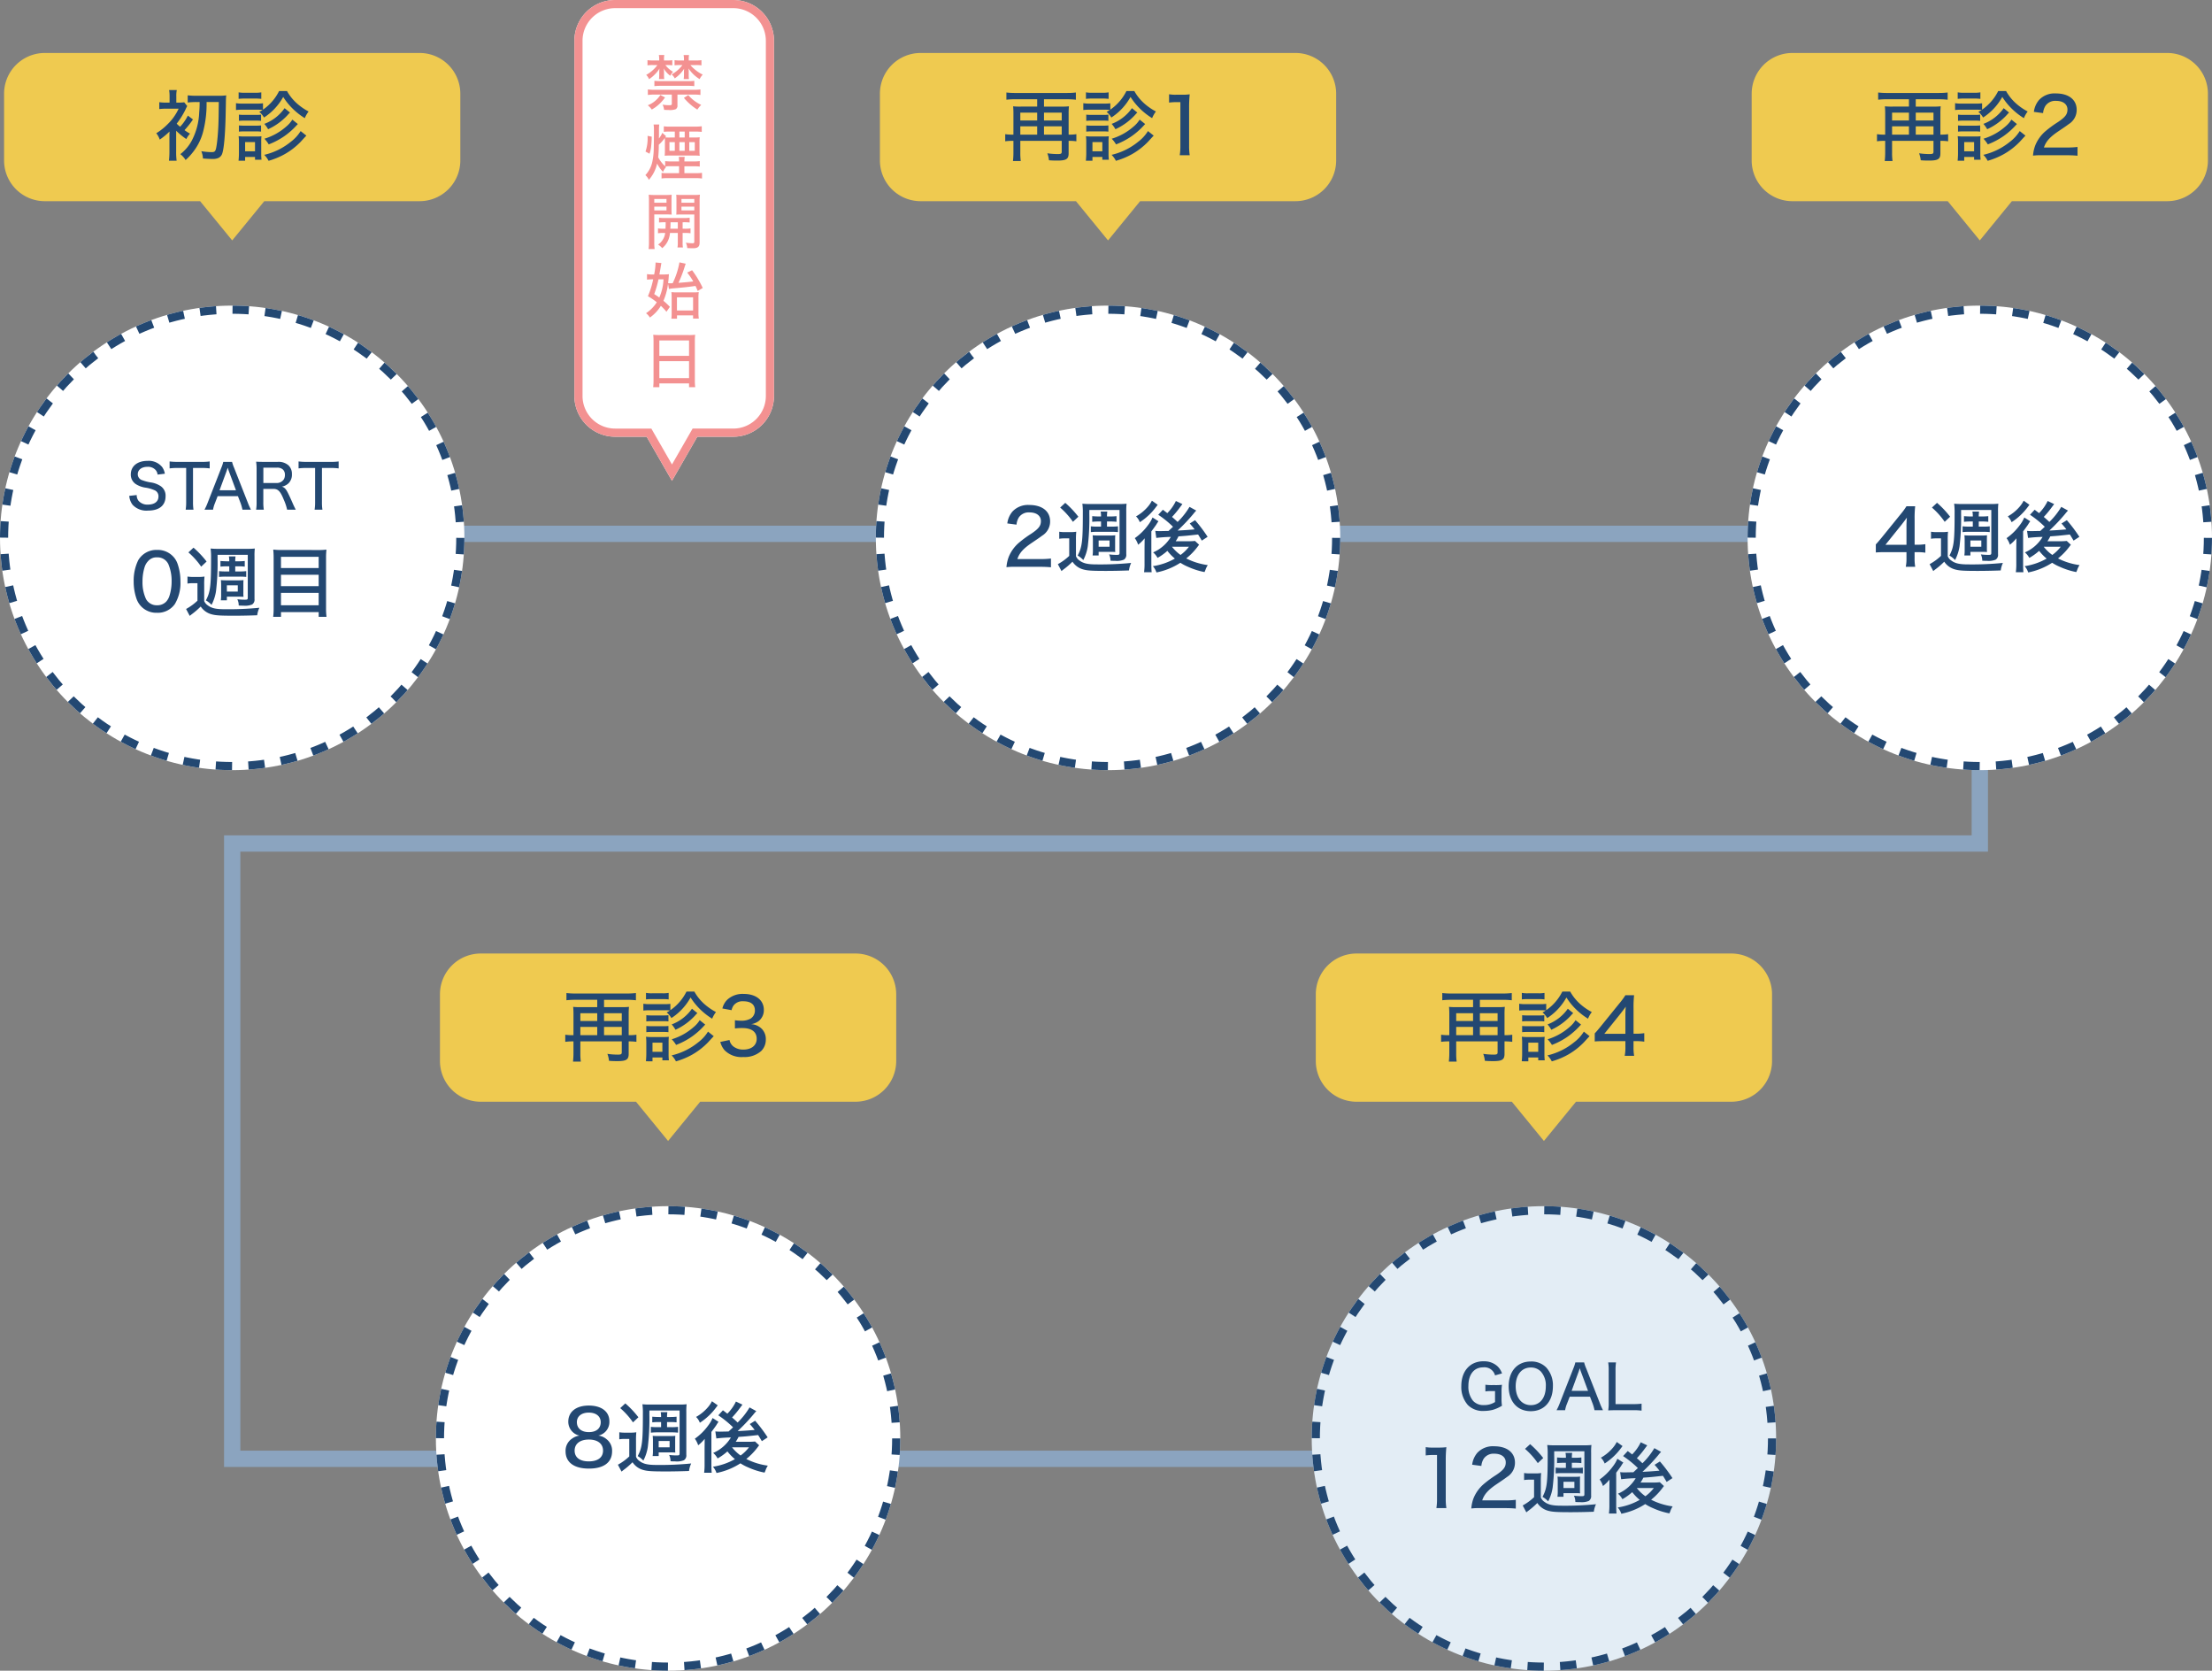 <svg xmlns="http://www.w3.org/2000/svg" width="543" height="410" viewBox="0 0 543 410">
  <rect x="0" y="0" width="543" height="410" fill="#808080" stroke="none"/>
  <g id="グループ_595" data-name="グループ 595" transform="translate(-4259 -10823)">
    <path id="パス_1139" data-name="パス 1139" d="M4610.5,10835h-323v-155h429v-72h-427v-4h431v80h-429v147h319Z" transform="translate(26.501 348.001)" fill="#8ba4bf"/>
    <g id="グループ_590" data-name="グループ 590" transform="translate(-2.001 -273)">
      <g id="コンポーネント_75_6" data-name="コンポーネント 75 – 6" transform="translate(4261.001 11171)">
        <g id="楕円形_5" data-name="楕円形 5" fill="#fff" stroke="#234872" stroke-width="2" stroke-dasharray="4 4">
          <circle cx="57" cy="57" r="57" stroke="none"/>
          <circle cx="57" cy="57" r="56" fill="none"/>
        </g>
        <g id="グループ_442" data-name="グループ 442" transform="translate(31.305 34.543)">
          <path id="パス_1166" data-name="パス 1166" d="M6.536.38a5.115,5.115,0,0,0,4.389-2.147,10.056,10.056,0,0,0,1.368-5.567,12.778,12.778,0,0,0-.741-4.408,4.894,4.894,0,0,0-1.2-1.843,5.186,5.186,0,0,0-3.8-1.463,5.155,5.155,0,0,0-4.617,2.527A11.378,11.378,0,0,0,.817-7.315a12.746,12.746,0,0,0,.741,4.389,5.134,5.134,0,0,0,1.2,1.843A5.141,5.141,0,0,0,6.536.38Zm0-13.6a2.929,2.929,0,0,1,2.812,1.71,10.472,10.472,0,0,1,.779,4.161,11.644,11.644,0,0,1-.513,3.515A3.746,3.746,0,0,1,8.74-2.3a3,3,0,0,1-2.185.836A2.969,2.969,0,0,1,3.838-3a9.746,9.746,0,0,1-.855-4.275A11.718,11.718,0,0,1,3.5-10.83a3.748,3.748,0,0,1,.817-1.425A2.716,2.716,0,0,1,6.536-13.224ZM24.282-9.766h-.855a13.024,13.024,0,0,1-1.653-.076v1.425a15.327,15.327,0,0,1,1.653-.076h3.382a14.523,14.523,0,0,1,1.634.076V-9.842a12.326,12.326,0,0,1-1.634.076H25.745V-11.02h.722a12.561,12.561,0,0,1,1.615.076v-1.387a13.751,13.751,0,0,1-1.615.076h-.722v-.114a7.555,7.555,0,0,1,.076-1.083H24.187a5.513,5.513,0,0,1,.095,1.064v.133H23.75c-.608,0-1.178-.038-1.634-.076v1.387a13.079,13.079,0,0,1,1.634-.076h.532Zm-2.869-4.085h7.41V-3.344c0,.456-.095.513-.7.513a14.85,14.85,0,0,1-1.862-.114A3.548,3.548,0,0,1,26.6-1.406c.475.038.7.038,1.14.038a4.619,4.619,0,0,0,2.147-.285,1.384,1.384,0,0,0,.589-1.33V-13.471a15.1,15.1,0,0,1,.076-1.919,15.654,15.654,0,0,1-1.938.076H21.641A16.463,16.463,0,0,1,19.7-15.39a15.9,15.9,0,0,1,.114,2.223c0,7.03-.171,8.417-1.273,10.507a5.587,5.587,0,0,1,1.387,1.1,10.636,10.636,0,0,0,1.1-3.382,57.3,57.3,0,0,0,.38-7.9Zm2.28,11.172v-.893h3.078c.38,0,.722.019,1.007.038a7.508,7.508,0,0,1-.038-1.007V-6.479c0-.418,0-.741.038-1.159a10.545,10.545,0,0,1-1.235.057H23.427q-.627,0-1.2-.057c.038.456.057.741.057,1.216v2.337a8.8,8.8,0,0,1-.076,1.406Zm0-3.686h2.679v1.539H23.693ZM14.25-14.44a18.4,18.4,0,0,1,3.135,3.5l1.33-1.254A23.4,23.4,0,0,0,15.5-15.6Zm-.228,7.657a6.93,6.93,0,0,1,1.33-.095h1.121v4.294A13.342,13.342,0,0,1,13.68-.551l.893,1.691c.323-.266.4-.323.475-.38a18.9,18.9,0,0,0,2.223-1.919A4.586,4.586,0,0,0,19.836.722c1.045.3,2.071.38,5.681.38,1.615,0,3.7-.038,5.624-.114a6.129,6.129,0,0,1,.532-1.843A77.123,77.123,0,0,1,23.1-.494c-2.071,0-3.173-.247-4.1-.95a2.35,2.35,0,0,1-.874-1.064V-6.46A18.748,18.748,0,0,1,18.2-8.512a8.367,8.367,0,0,1-1.444.095H15.523a8.4,8.4,0,0,1-1.5-.095Zm23.142-8.246a16.45,16.45,0,0,1-2.09-.1,19.55,19.55,0,0,1,.1,1.957V-.722a16.034,16.034,0,0,1-.114,2.09h1.919V.209h9.253V1.368h1.919a17.347,17.347,0,0,1-.114-2.2V-13.262c0-.665.038-1.216.095-1.862a14.509,14.509,0,0,1-2.014.1Zm-.19,4.427v-2.755h9.253V-10.6Zm0,1.653h9.253v2.793H36.974Zm0,4.446h9.253v3.04H36.974Z" transform="translate(0.695 40.457)" fill="#234872"/>
          <path id="パス_1167" data-name="パス 1167" d="M.735-3.315A4.051,4.051,0,0,0,1.56-1.11,4.635,4.635,0,0,0,5.34.3C8.1.3,9.645-.96,9.645-3.24a2.8,2.8,0,0,0-1.14-2.415A5.878,5.878,0,0,0,6.09-6.6a10.141,10.141,0,0,1-2.13-.54A1.533,1.533,0,0,1,2.82-8.625c0-1.08.96-1.815,2.37-1.815a2.512,2.512,0,0,1,2.01.78,2,2,0,0,1,.48,1.125l1.785-.21a3.864,3.864,0,0,0-.69-1.68A4.239,4.239,0,0,0,5.2-11.9C2.715-11.9,1.11-10.59,1.11-8.58a2.749,2.749,0,0,0,1.26,2.4,6.091,6.091,0,0,0,2.175.825A8.708,8.708,0,0,1,7.1-4.62a1.584,1.584,0,0,1,.8,1.47c0,1.23-.975,1.98-2.58,1.98a2.85,2.85,0,0,1-2.325-.945,2.236,2.236,0,0,1-.435-1.4Zm15.645-6.84h2.055a13.562,13.562,0,0,1,2.04.105v-1.71a13.173,13.173,0,0,1-2.04.105h-5.9a13.816,13.816,0,0,1-1.9-.105v1.71a13.07,13.07,0,0,1,1.92-.105H14.7v8.37a11.728,11.728,0,0,1-.12,1.86H16.5a11.151,11.151,0,0,1-.12-1.86ZM30.6.075a15.662,15.662,0,0,1-.78-1.755l-3.345-8.505a9.42,9.42,0,0,1-.51-1.47h-2.16a8.734,8.734,0,0,1-.48,1.47L20-1.68A12.948,12.948,0,0,1,19.2.075h2.1a7.128,7.128,0,0,1,.45-1.56l.675-1.755h4.98l.675,1.755a11.224,11.224,0,0,1,.435,1.56ZM26.925-4.68H22.89L24.6-9.33c.045-.12.045-.12.3-.9.24.75.24.75.3.9ZM41.6.075C41.4-.3,41.07-.99,40.9-1.38c-.495-1.14-.855-1.92-1.17-2.55-.525-1.065-.885-1.455-1.545-1.65a3.219,3.219,0,0,0,1.65-.825,2.942,2.942,0,0,0,.825-2.22,2.859,2.859,0,0,0-.825-2.16,3.668,3.668,0,0,0-2.685-.87h-3.48c-.8,0-1.245-.015-1.8-.045a12.172,12.172,0,0,1,.12,1.845V-1.77a10.735,10.735,0,0,1-.12,1.845h1.89a10.592,10.592,0,0,1-.12-1.86v-3.24H36.1c1.17,0,1.725.585,2.55,2.625A12.107,12.107,0,0,1,39.48.075Zm-7.95-6.54V-10.23H36.96a2,2,0,0,1,1.53.495,1.727,1.727,0,0,1,.45,1.26,2.062,2.062,0,0,1-.27,1.11,2.052,2.052,0,0,1-1.785.9Zm14.385-3.69h2.055a13.562,13.562,0,0,1,2.04.105v-1.71a13.173,13.173,0,0,1-2.04.105h-5.9a13.816,13.816,0,0,1-1.9-.105v1.71a13.07,13.07,0,0,1,1.92-.105H46.35v8.37a11.727,11.727,0,0,1-.12,1.86h1.92a11.151,11.151,0,0,1-.12-1.86Z" transform="translate(-0.305 15.457)" fill="#234872"/>
        </g>
      </g>
      <g id="コンポーネント_76_6" data-name="コンポーネント 76 – 6" transform="translate(4262 11109)">
        <path id="合体_6" data-name="合体 6" d="M48.126,36.372H10a10,10,0,0,1-10-10V10A10,10,0,0,1,10,0h92a10,10,0,0,1,10,10V26.371a10,10,0,0,1-10,10H63.875L56,46Z" transform="translate(0.001)" fill="#efca50"/>
        <path id="パス_1165" data-name="パス 1165" d="M11-12.958a24.123,24.123,0,0,1-.1,2.546A16.207,16.207,0,0,1,9.082-3.5,10.438,10.438,0,0,1,6.27-.171,5.2,5.2,0,0,1,7.562,1.273,14.318,14.318,0,0,0,9.5-.836a13.5,13.5,0,0,0,2.432-5.13,27,27,0,0,0,.779-6.992h3c-.038,3.363-.038,3.99-.114,5.89-.076,1.729-.247,3.667-.418,4.712C14.953-.893,14.8-.665,13.965-.665a17.4,17.4,0,0,1-2.546-.228,5.27,5.27,0,0,1,.4,1.786c.912.076,1.615.114,2.223.114A3.477,3.477,0,0,0,15.58.779a1.824,1.824,0,0,0,1.007-1.2c.418-1.292.722-4.9.817-9.918.019-1.083.038-1.71.038-1.881.019-1.2.019-1.2.019-1.311.019-.494.038-.684.076-1.064a12.931,12.931,0,0,1-1.824.1H10.3a17.469,17.469,0,0,1-2.223-.114v1.767a16.86,16.86,0,0,1,2.223-.114ZM8.113-9.633A10.852,10.852,0,0,1,6.213-6.9a5.785,5.785,0,0,1-.836-.76,19.031,19.031,0,0,0,2.2-3.553,6.877,6.877,0,0,1,.38-.76L7.22-12.9a8.988,8.988,0,0,1-1.387.076H5.282v-1.5A6.73,6.73,0,0,1,5.4-15.9H3.515a9.1,9.1,0,0,1,.114,1.577v1.5H2.907a10.406,10.406,0,0,1-1.805-.1v1.691a14.034,14.034,0,0,1,1.767-.1H5.852A12.708,12.708,0,0,1,3.078-7.448,14.4,14.4,0,0,1,.361-5.3a5,5,0,0,1,.855,1.558A17.425,17.425,0,0,0,3.61-5.719c0,.247-.019.912-.019,1.007V-.855a19.7,19.7,0,0,1-.114,2.3H5.358a16.653,16.653,0,0,1-.114-2.28V-5.909A18.166,18.166,0,0,0,7.733-3.876a6.044,6.044,0,0,1,.912-1.33A10,10,0,0,1,7.3-6.061,23.149,23.149,0,0,0,9.367-8.683Zm22.4-6.023a12.047,12.047,0,0,1-3.952,4.56v-1.558a10,10,0,0,1-1.52.076H21.451a8.369,8.369,0,0,1-1.52-.1V-11a11.725,11.725,0,0,1,1.52-.076h3.686a11.261,11.261,0,0,1,1.33.057c-.3.19-.418.266-.817.475a5.179,5.179,0,0,1,1.159,1.387,14.2,14.2,0,0,0,4.712-5.054,16.094,16.094,0,0,0,2.394,2.945,16.763,16.763,0,0,0,2.907,2.261,6.964,6.964,0,0,1,.931-1.634,14.259,14.259,0,0,1-2.793-1.919,11.641,11.641,0,0,1-2.508-3.1Zm-9.937,1.919a10.75,10.75,0,0,1,1.482-.076h2.6a10.4,10.4,0,0,1,1.482.076v-1.6a7.8,7.8,0,0,1-1.482.1h-2.6a7.8,7.8,0,0,1-1.482-.1Zm.076,5.4A10.106,10.106,0,0,1,21.888-8.4h3a9.835,9.835,0,0,1,1.2.057v-1.52a8.817,8.817,0,0,1-1.2.057h-3a10.106,10.106,0,0,1-1.235-.057Zm0,2.641a10.639,10.639,0,0,1,1.216-.057h2.983a10.106,10.106,0,0,1,1.235.057V-7.22a9.346,9.346,0,0,1-1.216.057H21.888a10.772,10.772,0,0,1-1.235-.057Zm1.52,7.144V.513H24.6V1.2h1.6A12.488,12.488,0,0,1,26.125-.38V-3.154a11.878,11.878,0,0,1,.057-1.406,11.193,11.193,0,0,1-1.349.057H22.078a10.7,10.7,0,0,1-1.5-.076,11.538,11.538,0,0,1,.076,1.52V-.4c0,.627-.038,1.273-.095,1.843Zm0-4.579H24.6V-.874H22.173Zm9.69-8.322A10.645,10.645,0,0,1,26.885-7.6a7.249,7.249,0,0,1,.931,1.311,14.945,14.945,0,0,0,4.845-3.534,4.7,4.7,0,0,1,.532-.551ZM35.8-5.833A9.643,9.643,0,0,1,33.4-3.211,16.091,16.091,0,0,1,26.866,0,5.532,5.532,0,0,1,27.93,1.463a18.551,18.551,0,0,0,3.9-1.6,17.317,17.317,0,0,0,3.952-3.04c1.045-1.14,1.045-1.14,1.425-1.539ZM33.763-8.645a6.923,6.923,0,0,1-1.482,1.691,14.462,14.462,0,0,1-5.377,3,7.518,7.518,0,0,1,1.064,1.387A17.928,17.928,0,0,0,31.825-4.6a18.068,18.068,0,0,0,2.831-2.47c.076-.095.247-.247.456-.494Z" transform="translate(37.001 25)" fill="#234872"/>
      </g>
    </g>
    <g id="グループ_591" data-name="グループ 591" transform="translate(3.999 -273)">
      <g id="コンポーネント_75_7" data-name="コンポーネント 75 – 7" transform="translate(4470.001 11171)">
        <g id="楕円形_5-2" data-name="楕円形 5" fill="#fff" stroke="#234872" stroke-width="2" stroke-dasharray="4 4">
          <circle cx="57" cy="57" r="57" stroke="none"/>
          <circle cx="57" cy="57" r="56" fill="none"/>
        </g>
        <g id="グループ_442-2" data-name="グループ 442" transform="translate(31.305 44.258)">
          <path id="パス_1170" data-name="パス 1170" d="M9.329.1c1.1,0,1.824.038,2.66.114V-1.938a18.563,18.563,0,0,1-2.584.133H3.743C4.237-3.287,5.187-4.37,7.315-5.8c1.691-1.14,1.957-1.33,2.546-1.767a4.06,4.06,0,0,0,1.919-3.5c0-2.47-1.957-4.009-5.111-4.009a5.213,5.213,0,0,0-4.123,1.6,5.554,5.554,0,0,0-1.273,2.926l2.261.3a3.937,3.937,0,0,1,.608-1.824,2.924,2.924,0,0,1,2.584-1.178c1.71,0,2.793.817,2.793,2.128,0,1.159-.532,1.862-2.337,3.078a27.1,27.1,0,0,0-3.04,2.223A9.049,9.049,0,0,0,1.6-2.28,8.972,8.972,0,0,0,1.064.19,15.944,15.944,0,0,1,3.382.1ZM24.282-9.766h-.855a13.024,13.024,0,0,1-1.653-.076v1.425a15.327,15.327,0,0,1,1.653-.076h3.382a14.523,14.523,0,0,1,1.634.076V-9.842a12.326,12.326,0,0,1-1.634.076H25.745V-11.02h.722a12.561,12.561,0,0,1,1.615.076v-1.387a13.751,13.751,0,0,1-1.615.076h-.722v-.114a7.555,7.555,0,0,1,.076-1.083H24.187a5.513,5.513,0,0,1,.095,1.064v.133H23.75c-.608,0-1.178-.038-1.634-.076v1.387a13.079,13.079,0,0,1,1.634-.076h.532Zm-2.869-4.085h7.41V-3.344c0,.456-.095.513-.7.513a14.85,14.85,0,0,1-1.862-.114A3.548,3.548,0,0,1,26.6-1.406c.475.038.7.038,1.14.038a4.619,4.619,0,0,0,2.147-.285,1.384,1.384,0,0,0,.589-1.33V-13.471a15.1,15.1,0,0,1,.076-1.919,15.654,15.654,0,0,1-1.938.076H21.641A16.463,16.463,0,0,1,19.7-15.39a15.9,15.9,0,0,1,.114,2.223c0,7.03-.171,8.417-1.273,10.507a5.587,5.587,0,0,1,1.387,1.1,10.636,10.636,0,0,0,1.1-3.382,57.3,57.3,0,0,0,.38-7.9Zm2.28,11.172v-.893h3.078c.38,0,.722.019,1.007.038a7.508,7.508,0,0,1-.038-1.007V-6.479c0-.418,0-.741.038-1.159a10.545,10.545,0,0,1-1.235.057H23.427q-.627,0-1.2-.057c.038.456.057.741.057,1.216v2.337a8.8,8.8,0,0,1-.076,1.406Zm0-3.686h2.679v1.539H23.693ZM14.25-14.44a18.4,18.4,0,0,1,3.135,3.5l1.33-1.254A23.4,23.4,0,0,0,15.5-15.6Zm-.228,7.657a6.93,6.93,0,0,1,1.33-.095h1.121v4.294A13.342,13.342,0,0,1,13.68-.551l.893,1.691c.323-.266.4-.323.475-.38a18.9,18.9,0,0,0,2.223-1.919A4.586,4.586,0,0,0,19.836.722c1.045.3,2.071.38,5.681.38,1.615,0,3.7-.038,5.624-.114a6.129,6.129,0,0,1,.532-1.843A77.123,77.123,0,0,1,23.1-.494c-2.071,0-3.173-.247-4.1-.95a2.35,2.35,0,0,1-.874-1.064V-6.46A18.748,18.748,0,0,1,18.2-8.512a8.367,8.367,0,0,1-1.444.095H15.523a8.4,8.4,0,0,1-1.5-.095Zm28.633-9.272a10.63,10.63,0,0,1-2.109,2.983c-.361-.285-.551-.437-1.083-.836l-1.14,1.235a24.948,24.948,0,0,1,3.629,2.945c-.247.228-.247.228-1.1,1.026-1.216.019-1.9.038-2.033.038A10.639,10.639,0,0,1,37.6-8.721l.247,1.729a34.687,34.687,0,0,1,3.572-.247,9.373,9.373,0,0,1-4.351,3.8A4.57,4.57,0,0,1,38.152-2.09a13.309,13.309,0,0,0,2.413-1.729,12,12,0,0,0,1.843,1.9,15.789,15.789,0,0,1-5.4,1.862,4.34,4.34,0,0,1,.874,1.539A16.741,16.741,0,0,0,43.757-.893,11.859,11.859,0,0,0,45.676.114a17.8,17.8,0,0,0,4.009,1.273,6.705,6.705,0,0,0,.342-.855,7.008,7.008,0,0,1,.456-.855A16.5,16.5,0,0,1,45.2-1.957a15.792,15.792,0,0,0,2.793-2.888c.19-.247.209-.285.361-.475l-1.007-.931a14.635,14.635,0,0,1-1.539.076H42.6a8.661,8.661,0,0,0,.7-1.2c1.881-.133,1.881-.133,4.807-.456.228.361.4.627.912,1.5l1.425-.931a37.418,37.418,0,0,0-3.078-4.085l-1.311.817c.608.684.817.95,1.2,1.444-1.5.133-2.888.228-4.18.285a44.392,44.392,0,0,0,3.857-4.066,10.215,10.215,0,0,1,.722-.836L46-14.611a17.956,17.956,0,0,1-2.926,3.705c-.456-.437-.76-.722-1.368-1.235a24.773,24.773,0,0,0,1.938-2.337c.456-.608.456-.608.608-.817ZM45.866-4.826A9.984,9.984,0,0,1,43.8-2.812a10.069,10.069,0,0,1-2.109-2.014Zm-9.1-11.305a6.98,6.98,0,0,1-.912,1.387,10.683,10.683,0,0,1-2.983,2.47,3.977,3.977,0,0,1,.931,1.425,15.3,15.3,0,0,0,4.028-3.8c.209-.266.209-.285.361-.475ZM34.96-4.465V-.7a15.1,15.1,0,0,1-.114,2.128h1.862C36.651.817,36.632.19,36.632-.817V-8.588c.589-.779,1.045-1.425,1.2-1.653a7.988,7.988,0,0,1,.551-.836l-1.463-.931a8.216,8.216,0,0,1-1.121,1.9,13.838,13.838,0,0,1-3.23,3.173,5.6,5.6,0,0,1,.817,1.615,9.66,9.66,0,0,0,1.6-1.577Z" transform="translate(-0.305 19.742)" fill="#234872"/>
        </g>
      </g>
      <g id="コンポーネント_76_7" data-name="コンポーネント 76 – 7" transform="translate(4471 11109)">
        <path id="合体_6-2" data-name="合体 6" d="M48.126,36.372H10a10,10,0,0,1-10-10V10A10,10,0,0,1,10,0h92a10,10,0,0,1,10,10V26.371a10,10,0,0,1-10,10H63.875L56,46Z" transform="translate(0.001)" fill="#efca50"/>
        <path id="パス_1169" data-name="パス 1169" d="M2.774-4.959H2.565A11.825,11.825,0,0,1,.76-5.073v1.748a12.835,12.835,0,0,1,1.786-.114h.228V-.57A18.251,18.251,0,0,1,2.66,1.52H4.579A14.565,14.565,0,0,1,4.465-.551V-3.439H14.63v2.66c0,.494-.171.589-1.007.589A17.64,17.64,0,0,1,11.1-.38a6.59,6.59,0,0,1,.4,1.71c.646.057,1.254.076,2.014.076,2.223,0,2.812-.361,2.812-1.767V-3.439h.133a12.362,12.362,0,0,1,1.767.114V-5.073a11.122,11.122,0,0,1-1.767.114h-.133V-10.07a17.189,17.189,0,0,1,.076-1.843,13.023,13.023,0,0,1-1.653.076H10.279v-1.805h5.643a19.734,19.734,0,0,1,2.185.114V-15.3a18.54,18.54,0,0,1-2.185.114H3.249a17.77,17.77,0,0,1-2.2-.114v1.767a19.593,19.593,0,0,1,2.2-.114H8.607v1.805H4.313A12.374,12.374,0,0,1,2.7-11.913a18.519,18.519,0,0,1,.076,1.862Zm1.691,0V-6.992H8.607v2.033Zm0-3.477v-1.919H8.607v1.919Zm5.814,3.477V-6.992H14.63v2.033Zm0-3.477v-1.919H14.63v1.919Zm20.235-7.22a12.047,12.047,0,0,1-3.952,4.56v-1.558a10,10,0,0,1-1.52.076H21.451a8.369,8.369,0,0,1-1.52-.1V-11a11.725,11.725,0,0,1,1.52-.076h3.686a11.261,11.261,0,0,1,1.33.057c-.3.19-.418.266-.817.475a5.179,5.179,0,0,1,1.159,1.387,14.2,14.2,0,0,0,4.712-5.054,16.094,16.094,0,0,0,2.394,2.945,16.763,16.763,0,0,0,2.907,2.261,6.964,6.964,0,0,1,.931-1.634,14.259,14.259,0,0,1-2.793-1.919,11.641,11.641,0,0,1-2.508-3.1Zm-9.937,1.919a10.75,10.75,0,0,1,1.482-.076h2.6a10.4,10.4,0,0,1,1.482.076v-1.6a7.8,7.8,0,0,1-1.482.1h-2.6a7.8,7.8,0,0,1-1.482-.1Zm.076,5.4A10.106,10.106,0,0,1,21.888-8.4h3a9.835,9.835,0,0,1,1.2.057v-1.52a8.817,8.817,0,0,1-1.2.057h-3a10.106,10.106,0,0,1-1.235-.057Zm0,2.641a10.639,10.639,0,0,1,1.216-.057h2.983a10.106,10.106,0,0,1,1.235.057V-7.22a9.346,9.346,0,0,1-1.216.057H21.888a10.772,10.772,0,0,1-1.235-.057Zm1.52,7.144V.513H24.6V1.2h1.6A12.488,12.488,0,0,1,26.125-.38V-3.154a11.878,11.878,0,0,1,.057-1.406,11.193,11.193,0,0,1-1.349.057H22.078a10.7,10.7,0,0,1-1.5-.076,11.538,11.538,0,0,1,.076,1.52V-.4c0,.627-.038,1.273-.095,1.843Zm0-4.579H24.6V-.874H22.173Zm9.69-8.322A10.645,10.645,0,0,1,26.885-7.6a7.249,7.249,0,0,1,.931,1.311,14.945,14.945,0,0,0,4.845-3.534,4.7,4.7,0,0,1,.532-.551ZM35.8-5.833A9.643,9.643,0,0,1,33.4-3.211,16.091,16.091,0,0,1,26.866,0,5.532,5.532,0,0,1,27.93,1.463a18.551,18.551,0,0,0,3.9-1.6,17.317,17.317,0,0,0,3.952-3.04c1.045-1.14,1.045-1.14,1.425-1.539ZM33.763-8.645a6.923,6.923,0,0,1-1.482,1.691,14.462,14.462,0,0,1-5.377,3,7.518,7.518,0,0,1,1.064,1.387A17.928,17.928,0,0,0,31.825-4.6a18.068,18.068,0,0,0,2.831-2.47c.076-.095.247-.247.456-.494Zm7.22-4.18a14.692,14.692,0,0,1,1.824-.114h.95V-2.261A14.418,14.418,0,0,1,43.6.1h2.451A14.569,14.569,0,0,1,45.9-2.261V-11.7a29.924,29.924,0,0,1,.152-3.154,12.5,12.5,0,0,1-1.786.1H42.75a9.015,9.015,0,0,1-1.767-.114Z" transform="translate(30.001 25)" fill="#234872"/>
      </g>
    </g>
    <g id="グループ_592" data-name="グループ 592" transform="translate(10.999 -273)">
      <g id="コンポーネント_75_8" data-name="コンポーネント 75 – 8" transform="translate(4677.001 11171)">
        <g id="楕円形_5-3" data-name="楕円形 5" fill="#fff" stroke="#234872" stroke-width="2" stroke-dasharray="4 4">
          <circle cx="57" cy="57" r="57" stroke="none"/>
          <circle cx="57" cy="57" r="56" fill="none"/>
        </g>
        <g id="グループ_442-3" data-name="グループ 442" transform="translate(31.305 44.258)">
          <path id="パス_1172" data-name="パス 1172" d="M.475-3.42C1.159-3.477,1.71-3.5,2.812-3.5H8v1.444A10.011,10.011,0,0,1,7.828.1h2.318a11.368,11.368,0,0,1-.152-2.128V-3.5h.7a12.76,12.76,0,0,1,1.938.133v-2.09A12.591,12.591,0,0,1,10.7-5.32h-.7v-6.232a26.561,26.561,0,0,1,.133-3.211H8A18.584,18.584,0,0,1,6.5-12.73L1.881-7.03C.931-5.89.931-5.89.475-5.4ZM8-5.3H2.831l3.952-4.921c.646-.836.931-1.2,1.311-1.748A23.767,23.767,0,0,0,8-9.576ZM24.282-9.766h-.855a13.024,13.024,0,0,1-1.653-.076v1.425a15.327,15.327,0,0,1,1.653-.076h3.382a14.523,14.523,0,0,1,1.634.076V-9.842a12.326,12.326,0,0,1-1.634.076H25.745V-11.02h.722a12.561,12.561,0,0,1,1.615.076v-1.387a13.751,13.751,0,0,1-1.615.076h-.722v-.114a7.555,7.555,0,0,1,.076-1.083H24.187a5.513,5.513,0,0,1,.095,1.064v.133H23.75c-.608,0-1.178-.038-1.634-.076v1.387a13.079,13.079,0,0,1,1.634-.076h.532Zm-2.869-4.085h7.41V-3.344c0,.456-.095.513-.7.513a14.85,14.85,0,0,1-1.862-.114A3.548,3.548,0,0,1,26.6-1.406c.475.038.7.038,1.14.038a4.619,4.619,0,0,0,2.147-.285,1.384,1.384,0,0,0,.589-1.33V-13.471a15.1,15.1,0,0,1,.076-1.919,15.654,15.654,0,0,1-1.938.076H21.641A16.463,16.463,0,0,1,19.7-15.39a15.9,15.9,0,0,1,.114,2.223c0,7.03-.171,8.417-1.273,10.507a5.587,5.587,0,0,1,1.387,1.1,10.636,10.636,0,0,0,1.1-3.382,57.3,57.3,0,0,0,.38-7.9Zm2.28,11.172v-.893h3.078c.38,0,.722.019,1.007.038a7.508,7.508,0,0,1-.038-1.007V-6.479c0-.418,0-.741.038-1.159a10.545,10.545,0,0,1-1.235.057H23.427q-.627,0-1.2-.057c.038.456.057.741.057,1.216v2.337a8.8,8.8,0,0,1-.076,1.406Zm0-3.686h2.679v1.539H23.693ZM14.25-14.44a18.4,18.4,0,0,1,3.135,3.5l1.33-1.254A23.4,23.4,0,0,0,15.5-15.6Zm-.228,7.657a6.93,6.93,0,0,1,1.33-.095h1.121v4.294A13.342,13.342,0,0,1,13.68-.551l.893,1.691c.323-.266.4-.323.475-.38a18.9,18.9,0,0,0,2.223-1.919A4.586,4.586,0,0,0,19.836.722c1.045.3,2.071.38,5.681.38,1.615,0,3.7-.038,5.624-.114a6.129,6.129,0,0,1,.532-1.843A77.123,77.123,0,0,1,23.1-.494c-2.071,0-3.173-.247-4.1-.95a2.35,2.35,0,0,1-.874-1.064V-6.46A18.748,18.748,0,0,1,18.2-8.512a8.367,8.367,0,0,1-1.444.095H15.523a8.4,8.4,0,0,1-1.5-.095Zm28.633-9.272a10.63,10.63,0,0,1-2.109,2.983c-.361-.285-.551-.437-1.083-.836l-1.14,1.235a24.948,24.948,0,0,1,3.629,2.945c-.247.228-.247.228-1.1,1.026-1.216.019-1.9.038-2.033.038A10.639,10.639,0,0,1,37.6-8.721l.247,1.729a34.687,34.687,0,0,1,3.572-.247,9.373,9.373,0,0,1-4.351,3.8A4.57,4.57,0,0,1,38.152-2.09a13.309,13.309,0,0,0,2.413-1.729,12,12,0,0,0,1.843,1.9,15.789,15.789,0,0,1-5.4,1.862,4.34,4.34,0,0,1,.874,1.539A16.741,16.741,0,0,0,43.757-.893,11.859,11.859,0,0,0,45.676.114a17.8,17.8,0,0,0,4.009,1.273,6.705,6.705,0,0,0,.342-.855,7.008,7.008,0,0,1,.456-.855A16.5,16.5,0,0,1,45.2-1.957a15.792,15.792,0,0,0,2.793-2.888c.19-.247.209-.285.361-.475l-1.007-.931a14.635,14.635,0,0,1-1.539.076H42.6a8.661,8.661,0,0,0,.7-1.2c1.881-.133,1.881-.133,4.807-.456.228.361.4.627.912,1.5l1.425-.931a37.418,37.418,0,0,0-3.078-4.085l-1.311.817c.608.684.817.95,1.2,1.444-1.5.133-2.888.228-4.18.285a44.392,44.392,0,0,0,3.857-4.066,10.215,10.215,0,0,1,.722-.836L46-14.611a17.956,17.956,0,0,1-2.926,3.705c-.456-.437-.76-.722-1.368-1.235a24.773,24.773,0,0,0,1.938-2.337c.456-.608.456-.608.608-.817ZM45.866-4.826A9.984,9.984,0,0,1,43.8-2.812a10.069,10.069,0,0,1-2.109-2.014Zm-9.1-11.305a6.98,6.98,0,0,1-.912,1.387,10.683,10.683,0,0,1-2.983,2.47,3.977,3.977,0,0,1,.931,1.425,15.3,15.3,0,0,0,4.028-3.8c.209-.266.209-.285.361-.475ZM34.96-4.465V-.7a15.1,15.1,0,0,1-.114,2.128h1.862C36.651.817,36.632.19,36.632-.817V-8.588c.589-.779,1.045-1.425,1.2-1.653a7.988,7.988,0,0,1,.551-.836l-1.463-.931a8.216,8.216,0,0,1-1.121,1.9,13.838,13.838,0,0,1-3.23,3.173,5.6,5.6,0,0,1,.817,1.615,9.66,9.66,0,0,0,1.6-1.577Z" transform="translate(-0.305 19.742)" fill="#234872"/>
        </g>
      </g>
      <g id="コンポーネント_76_8" data-name="コンポーネント 76 – 8" transform="translate(4678 11109)">
        <path id="合体_6-3" data-name="合体 6" d="M48.126,36.372H10a10,10,0,0,1-10-10V10A10,10,0,0,1,10,0h92a10,10,0,0,1,10,10V26.371a10,10,0,0,1-10,10H63.875L56,46Z" transform="translate(0.001)" fill="#efca50"/>
        <path id="パス_1171" data-name="パス 1171" d="M2.774-4.959H2.565A11.825,11.825,0,0,1,.76-5.073v1.748a12.835,12.835,0,0,1,1.786-.114h.228V-.57A18.251,18.251,0,0,1,2.66,1.52H4.579A14.565,14.565,0,0,1,4.465-.551V-3.439H14.63v2.66c0,.494-.171.589-1.007.589A17.64,17.64,0,0,1,11.1-.38a6.59,6.59,0,0,1,.4,1.71c.646.057,1.254.076,2.014.076,2.223,0,2.812-.361,2.812-1.767V-3.439h.133a12.362,12.362,0,0,1,1.767.114V-5.073a11.122,11.122,0,0,1-1.767.114h-.133V-10.07a17.189,17.189,0,0,1,.076-1.843,13.023,13.023,0,0,1-1.653.076H10.279v-1.805h5.643a19.734,19.734,0,0,1,2.185.114V-15.3a18.54,18.54,0,0,1-2.185.114H3.249a17.77,17.77,0,0,1-2.2-.114v1.767a19.593,19.593,0,0,1,2.2-.114H8.607v1.805H4.313A12.374,12.374,0,0,1,2.7-11.913a18.519,18.519,0,0,1,.076,1.862Zm1.691,0V-6.992H8.607v2.033Zm0-3.477v-1.919H8.607v1.919Zm5.814,3.477V-6.992H14.63v2.033Zm0-3.477v-1.919H14.63v1.919Zm20.235-7.22a12.047,12.047,0,0,1-3.952,4.56v-1.558a10,10,0,0,1-1.52.076H21.451a8.369,8.369,0,0,1-1.52-.1V-11a11.725,11.725,0,0,1,1.52-.076h3.686a11.261,11.261,0,0,1,1.33.057c-.3.19-.418.266-.817.475a5.179,5.179,0,0,1,1.159,1.387,14.2,14.2,0,0,0,4.712-5.054,16.094,16.094,0,0,0,2.394,2.945,16.763,16.763,0,0,0,2.907,2.261,6.964,6.964,0,0,1,.931-1.634,14.259,14.259,0,0,1-2.793-1.919,11.641,11.641,0,0,1-2.508-3.1Zm-9.937,1.919a10.75,10.75,0,0,1,1.482-.076h2.6a10.4,10.4,0,0,1,1.482.076v-1.6a7.8,7.8,0,0,1-1.482.1h-2.6a7.8,7.8,0,0,1-1.482-.1Zm.076,5.4A10.106,10.106,0,0,1,21.888-8.4h3a9.835,9.835,0,0,1,1.2.057v-1.52a8.817,8.817,0,0,1-1.2.057h-3a10.106,10.106,0,0,1-1.235-.057Zm0,2.641a10.639,10.639,0,0,1,1.216-.057h2.983a10.106,10.106,0,0,1,1.235.057V-7.22a9.346,9.346,0,0,1-1.216.057H21.888a10.772,10.772,0,0,1-1.235-.057Zm1.52,7.144V.513H24.6V1.2h1.6A12.488,12.488,0,0,1,26.125-.38V-3.154a11.878,11.878,0,0,1,.057-1.406,11.193,11.193,0,0,1-1.349.057H22.078a10.7,10.7,0,0,1-1.5-.076,11.538,11.538,0,0,1,.076,1.52V-.4c0,.627-.038,1.273-.095,1.843Zm0-4.579H24.6V-.874H22.173Zm9.69-8.322A10.645,10.645,0,0,1,26.885-7.6a7.249,7.249,0,0,1,.931,1.311,14.945,14.945,0,0,0,4.845-3.534,4.7,4.7,0,0,1,.532-.551ZM35.8-5.833A9.643,9.643,0,0,1,33.4-3.211,16.091,16.091,0,0,1,26.866,0,5.532,5.532,0,0,1,27.93,1.463a18.551,18.551,0,0,0,3.9-1.6,17.317,17.317,0,0,0,3.952-3.04c1.045-1.14,1.045-1.14,1.425-1.539ZM33.763-8.645a6.923,6.923,0,0,1-1.482,1.691,14.462,14.462,0,0,1-5.377,3,7.518,7.518,0,0,1,1.064,1.387A17.928,17.928,0,0,0,31.825-4.6a18.068,18.068,0,0,0,2.831-2.47c.076-.095.247-.247.456-.494ZM47.329.1c1.1,0,1.824.038,2.66.114V-1.938a18.563,18.563,0,0,1-2.584.133H41.743c.494-1.482,1.444-2.565,3.572-3.99,1.691-1.14,1.957-1.33,2.546-1.767a4.06,4.06,0,0,0,1.919-3.5c0-2.47-1.957-4.009-5.111-4.009a5.213,5.213,0,0,0-4.123,1.6,5.554,5.554,0,0,0-1.273,2.926l2.261.3a3.937,3.937,0,0,1,.608-1.824,2.924,2.924,0,0,1,2.584-1.178c1.71,0,2.793.817,2.793,2.128,0,1.159-.532,1.862-2.337,3.078a27.1,27.1,0,0,0-3.04,2.223A9.049,9.049,0,0,0,39.6-2.28,8.972,8.972,0,0,0,39.064.19,15.944,15.944,0,0,1,41.382.1Z" transform="translate(30.001 25)" fill="#234872"/>
      </g>
    </g>
    <g id="グループ_593" data-name="グループ 593" transform="translate(-519 -52)">
      <g id="コンポーネント_75_9" data-name="コンポーネント 75 – 9" transform="translate(4885.001 11171)">
        <g id="楕円形_5-4" data-name="楕円形 5" fill="#fff" stroke="#234872" stroke-width="2" stroke-dasharray="4 4">
          <circle cx="57" cy="57" r="57" stroke="none"/>
          <circle cx="57" cy="57" r="56" fill="none"/>
        </g>
        <g id="グループ_442-4" data-name="グループ 442" transform="translate(31.305 44.258)">
          <path id="パス_1174" data-name="パス 1174" d="M8.873-7.7A3.415,3.415,0,0,0,11.59-11.21c0-2.375-1.938-3.857-5.054-3.857-3.1,0-5.035,1.52-5.035,3.952A3.5,3.5,0,0,0,2.527-8.626,3.435,3.435,0,0,0,4.256-7.7a4.071,4.071,0,0,0-1.8.722A3.572,3.572,0,0,0,.836-3.838C.836-1.14,2.907.4,6.574.4c3.648,0,5.681-1.52,5.681-4.256a3.551,3.551,0,0,0-1.368-2.964A3.783,3.783,0,0,0,8.873-7.7ZM6.536-13.338c1.786,0,2.926.912,2.926,2.356,0,1.52-1.083,2.432-2.907,2.432S3.61-9.481,3.61-11C3.61-12.426,4.75-13.338,6.536-13.338Zm.019,6.612c2.166,0,3.477,1.026,3.477,2.717,0,1.672-1.273,2.641-3.515,2.641-2.185,0-3.458-.969-3.458-2.641C3.059-5.7,4.389-6.726,6.555-6.726Zm17.727-3.04h-.855a13.024,13.024,0,0,1-1.653-.076v1.425a15.327,15.327,0,0,1,1.653-.076h3.382a14.523,14.523,0,0,1,1.634.076V-9.842a12.326,12.326,0,0,1-1.634.076H25.745V-11.02h.722a12.561,12.561,0,0,1,1.615.076v-1.387a13.751,13.751,0,0,1-1.615.076h-.722v-.114a7.555,7.555,0,0,1,.076-1.083H24.187a5.513,5.513,0,0,1,.095,1.064v.133H23.75c-.608,0-1.178-.038-1.634-.076v1.387a13.079,13.079,0,0,1,1.634-.076h.532Zm-2.869-4.085h7.41V-3.344c0,.456-.095.513-.7.513a14.85,14.85,0,0,1-1.862-.114A3.548,3.548,0,0,1,26.6-1.406c.475.038.7.038,1.14.038a4.619,4.619,0,0,0,2.147-.285,1.384,1.384,0,0,0,.589-1.33V-13.471a15.1,15.1,0,0,1,.076-1.919,15.654,15.654,0,0,1-1.938.076H21.641A16.463,16.463,0,0,1,19.7-15.39a15.9,15.9,0,0,1,.114,2.223c0,7.03-.171,8.417-1.273,10.507a5.587,5.587,0,0,1,1.387,1.1,10.636,10.636,0,0,0,1.1-3.382,57.3,57.3,0,0,0,.38-7.9Zm2.28,11.172v-.893h3.078c.38,0,.722.019,1.007.038a7.508,7.508,0,0,1-.038-1.007V-6.479c0-.418,0-.741.038-1.159a10.545,10.545,0,0,1-1.235.057H23.427q-.627,0-1.2-.057c.038.456.057.741.057,1.216v2.337a8.8,8.8,0,0,1-.076,1.406Zm0-3.686h2.679v1.539H23.693ZM14.25-14.44a18.4,18.4,0,0,1,3.135,3.5l1.33-1.254A23.4,23.4,0,0,0,15.5-15.6Zm-.228,7.657a6.93,6.93,0,0,1,1.33-.095h1.121v4.294A13.342,13.342,0,0,1,13.68-.551l.893,1.691c.323-.266.4-.323.475-.38a18.9,18.9,0,0,0,2.223-1.919A4.586,4.586,0,0,0,19.836.722c1.045.3,2.071.38,5.681.38,1.615,0,3.7-.038,5.624-.114a6.129,6.129,0,0,1,.532-1.843A77.123,77.123,0,0,1,23.1-.494c-2.071,0-3.173-.247-4.1-.95a2.35,2.35,0,0,1-.874-1.064V-6.46A18.748,18.748,0,0,1,18.2-8.512a8.367,8.367,0,0,1-1.444.095H15.523a8.4,8.4,0,0,1-1.5-.095Zm28.633-9.272a10.63,10.63,0,0,1-2.109,2.983c-.361-.285-.551-.437-1.083-.836l-1.14,1.235a24.948,24.948,0,0,1,3.629,2.945c-.247.228-.247.228-1.1,1.026-1.216.019-1.9.038-2.033.038A10.639,10.639,0,0,1,37.6-8.721l.247,1.729a34.687,34.687,0,0,1,3.572-.247,9.373,9.373,0,0,1-4.351,3.8A4.57,4.57,0,0,1,38.152-2.09a13.309,13.309,0,0,0,2.413-1.729,12,12,0,0,0,1.843,1.9,15.789,15.789,0,0,1-5.4,1.862,4.34,4.34,0,0,1,.874,1.539A16.741,16.741,0,0,0,43.757-.893,11.859,11.859,0,0,0,45.676.114a17.8,17.8,0,0,0,4.009,1.273,6.705,6.705,0,0,0,.342-.855,7.008,7.008,0,0,1,.456-.855A16.5,16.5,0,0,1,45.2-1.957a15.792,15.792,0,0,0,2.793-2.888c.19-.247.209-.285.361-.475l-1.007-.931a14.635,14.635,0,0,1-1.539.076H42.6a8.661,8.661,0,0,0,.7-1.2c1.881-.133,1.881-.133,4.807-.456.228.361.4.627.912,1.5l1.425-.931a37.418,37.418,0,0,0-3.078-4.085l-1.311.817c.608.684.817.95,1.2,1.444-1.5.133-2.888.228-4.18.285a44.392,44.392,0,0,0,3.857-4.066,10.215,10.215,0,0,1,.722-.836L46-14.611a17.956,17.956,0,0,1-2.926,3.705c-.456-.437-.76-.722-1.368-1.235a24.773,24.773,0,0,0,1.938-2.337c.456-.608.456-.608.608-.817ZM45.866-4.826A9.984,9.984,0,0,1,43.8-2.812a10.069,10.069,0,0,1-2.109-2.014Zm-9.1-11.305a6.98,6.98,0,0,1-.912,1.387,10.683,10.683,0,0,1-2.983,2.47,3.977,3.977,0,0,1,.931,1.425,15.3,15.3,0,0,0,4.028-3.8c.209-.266.209-.285.361-.475ZM34.96-4.465V-.7a15.1,15.1,0,0,1-.114,2.128h1.862C36.651.817,36.632.19,36.632-.817V-8.588c.589-.779,1.045-1.425,1.2-1.653a7.988,7.988,0,0,1,.551-.836l-1.463-.931a8.216,8.216,0,0,1-1.121,1.9,13.838,13.838,0,0,1-3.23,3.173,5.6,5.6,0,0,1,.817,1.615,9.66,9.66,0,0,0,1.6-1.577Z" transform="translate(-0.305 19.742)" fill="#234872"/>
        </g>
      </g>
      <g id="コンポーネント_76_9" data-name="コンポーネント 76 – 9" transform="translate(4886 11109)">
        <path id="合体_6-4" data-name="合体 6" d="M48.126,36.372H10a10,10,0,0,1-10-10V10A10,10,0,0,1,10,0h92a10,10,0,0,1,10,10V26.371a10,10,0,0,1-10,10H63.875L56,46Z" transform="translate(0.001)" fill="#efca50"/>
        <path id="パス_1173" data-name="パス 1173" d="M2.774-4.959H2.565A11.825,11.825,0,0,1,.76-5.073v1.748a12.835,12.835,0,0,1,1.786-.114h.228V-.57A18.251,18.251,0,0,1,2.66,1.52H4.579A14.565,14.565,0,0,1,4.465-.551V-3.439H14.63v2.66c0,.494-.171.589-1.007.589A17.64,17.64,0,0,1,11.1-.38a6.59,6.59,0,0,1,.4,1.71c.646.057,1.254.076,2.014.076,2.223,0,2.812-.361,2.812-1.767V-3.439h.133a12.362,12.362,0,0,1,1.767.114V-5.073a11.122,11.122,0,0,1-1.767.114h-.133V-10.07a17.189,17.189,0,0,1,.076-1.843,13.023,13.023,0,0,1-1.653.076H10.279v-1.805h5.643a19.734,19.734,0,0,1,2.185.114V-15.3a18.54,18.54,0,0,1-2.185.114H3.249a17.77,17.77,0,0,1-2.2-.114v1.767a19.593,19.593,0,0,1,2.2-.114H8.607v1.805H4.313A12.374,12.374,0,0,1,2.7-11.913a18.519,18.519,0,0,1,.076,1.862Zm1.691,0V-6.992H8.607v2.033Zm0-3.477v-1.919H8.607v1.919Zm5.814,3.477V-6.992H14.63v2.033Zm0-3.477v-1.919H14.63v1.919Zm20.235-7.22a12.047,12.047,0,0,1-3.952,4.56v-1.558a10,10,0,0,1-1.52.076H21.451a8.369,8.369,0,0,1-1.52-.1V-11a11.725,11.725,0,0,1,1.52-.076h3.686a11.261,11.261,0,0,1,1.33.057c-.3.19-.418.266-.817.475a5.179,5.179,0,0,1,1.159,1.387,14.2,14.2,0,0,0,4.712-5.054,16.094,16.094,0,0,0,2.394,2.945,16.763,16.763,0,0,0,2.907,2.261,6.964,6.964,0,0,1,.931-1.634,14.259,14.259,0,0,1-2.793-1.919,11.641,11.641,0,0,1-2.508-3.1Zm-9.937,1.919a10.75,10.75,0,0,1,1.482-.076h2.6a10.4,10.4,0,0,1,1.482.076v-1.6a7.8,7.8,0,0,1-1.482.1h-2.6a7.8,7.8,0,0,1-1.482-.1Zm.076,5.4A10.106,10.106,0,0,1,21.888-8.4h3a9.835,9.835,0,0,1,1.2.057v-1.52a8.817,8.817,0,0,1-1.2.057h-3a10.106,10.106,0,0,1-1.235-.057Zm0,2.641a10.639,10.639,0,0,1,1.216-.057h2.983a10.106,10.106,0,0,1,1.235.057V-7.22a9.346,9.346,0,0,1-1.216.057H21.888a10.772,10.772,0,0,1-1.235-.057Zm1.52,7.144V.513H24.6V1.2h1.6A12.488,12.488,0,0,1,26.125-.38V-3.154a11.878,11.878,0,0,1,.057-1.406,11.193,11.193,0,0,1-1.349.057H22.078a10.7,10.7,0,0,1-1.5-.076,11.538,11.538,0,0,1,.076,1.52V-.4c0,.627-.038,1.273-.095,1.843Zm0-4.579H24.6V-.874H22.173Zm9.69-8.322A10.645,10.645,0,0,1,26.885-7.6a7.249,7.249,0,0,1,.931,1.311,14.945,14.945,0,0,0,4.845-3.534,4.7,4.7,0,0,1,.532-.551ZM35.8-5.833A9.643,9.643,0,0,1,33.4-3.211,16.091,16.091,0,0,1,26.866,0,5.532,5.532,0,0,1,27.93,1.463a18.551,18.551,0,0,0,3.9-1.6,17.317,17.317,0,0,0,3.952-3.04c1.045-1.14,1.045-1.14,1.425-1.539ZM33.763-8.645a6.923,6.923,0,0,1-1.482,1.691,14.462,14.462,0,0,1-5.377,3,7.518,7.518,0,0,1,1.064,1.387A17.928,17.928,0,0,0,31.825-4.6a18.068,18.068,0,0,0,2.831-2.47c.076-.095.247-.247.456-.494Zm5.054,5.339a5.065,5.065,0,0,0,1.026,2.014A5.836,5.836,0,0,0,44.46.4a6.145,6.145,0,0,0,4.408-1.482,3.881,3.881,0,0,0,1.121-2.736,3.619,3.619,0,0,0-.912-2.622,3.916,3.916,0,0,0-2.7-1.216,4.3,4.3,0,0,0,1.8-.722,3.4,3.4,0,0,0,1.33-2.793c0-2.375-1.938-3.914-4.94-3.914A5.552,5.552,0,0,0,40.565-13.7a4.42,4.42,0,0,0-1.235,2.185l2.261.418a3,3,0,0,1,.551-1.235,2.744,2.744,0,0,1,2.3-.95c1.862,0,2.869.779,2.869,2.242a2.292,2.292,0,0,1-1.064,2.014,4.457,4.457,0,0,1-2.318.513,10.045,10.045,0,0,1-1.52-.114v2.014a13.871,13.871,0,0,1,1.843-.095c2.261,0,3.5.931,3.5,2.641,0,1.615-1.292,2.641-3.287,2.641a3.878,3.878,0,0,1-2.375-.722,2.566,2.566,0,0,1-1.007-1.634Z" transform="translate(30.001 25)" fill="#234872"/>
      </g>
    </g>
    <g id="グループ_594" data-name="グループ 594" transform="translate(-511 -52)">
      <g id="コンポーネント_75_10" data-name="コンポーネント 75 – 10" transform="translate(5092.001 11171)">
        <g id="楕円形_5-5" data-name="楕円形 5" fill="#e3edf5" stroke="#234872" stroke-width="2" stroke-dasharray="4 4">
          <circle cx="57" cy="57" r="57" stroke="none"/>
          <circle cx="57" cy="57" r="56" fill="none"/>
        </g>
        <g id="グループ_442-5" data-name="グループ 442" transform="translate(24.828 34.543)">
          <path id="パス_1177" data-name="パス 1177" d="M2.983-12.825a14.692,14.692,0,0,1,1.824-.114h.95V-2.261A14.419,14.419,0,0,1,5.605.1H8.056A14.569,14.569,0,0,1,7.9-2.261V-11.7a29.923,29.923,0,0,1,.152-3.154,12.5,12.5,0,0,1-1.786.1H4.75a9.015,9.015,0,0,1-1.767-.114ZM22.439.1c1.1,0,1.824.038,2.66.114V-1.938a18.563,18.563,0,0,1-2.584.133H16.853C17.347-3.287,18.3-4.37,20.425-5.8c1.691-1.14,1.957-1.33,2.546-1.767a4.06,4.06,0,0,0,1.919-3.5c0-2.47-1.957-4.009-5.111-4.009a5.213,5.213,0,0,0-4.123,1.6,5.554,5.554,0,0,0-1.273,2.926l2.261.3a3.937,3.937,0,0,1,.608-1.824,2.924,2.924,0,0,1,2.584-1.178c1.71,0,2.793.817,2.793,2.128,0,1.159-.532,1.862-2.337,3.078a27.1,27.1,0,0,0-3.04,2.223A9.049,9.049,0,0,0,14.706-2.28,8.972,8.972,0,0,0,14.174.19,15.944,15.944,0,0,1,16.492.1ZM37.392-9.766h-.855a13.024,13.024,0,0,1-1.653-.076v1.425a15.327,15.327,0,0,1,1.653-.076h3.382a14.523,14.523,0,0,1,1.634.076V-9.842a12.326,12.326,0,0,1-1.634.076H38.855V-11.02h.722a12.561,12.561,0,0,1,1.615.076v-1.387a13.751,13.751,0,0,1-1.615.076h-.722v-.114a7.555,7.555,0,0,1,.076-1.083H37.3a5.513,5.513,0,0,1,.1,1.064v.133H36.86c-.608,0-1.178-.038-1.634-.076v1.387a13.079,13.079,0,0,1,1.634-.076h.532Zm-2.869-4.085h7.41V-3.344c0,.456-.1.513-.7.513a14.85,14.85,0,0,1-1.862-.114,3.548,3.548,0,0,1,.342,1.539c.475.038.7.038,1.14.038A4.619,4.619,0,0,0,43-1.653a1.384,1.384,0,0,0,.589-1.33V-13.471a15.1,15.1,0,0,1,.076-1.919,15.654,15.654,0,0,1-1.938.076H34.751a16.463,16.463,0,0,1-1.938-.076,15.9,15.9,0,0,1,.114,2.223c0,7.03-.171,8.417-1.273,10.507a5.588,5.588,0,0,1,1.387,1.1,10.636,10.636,0,0,0,1.1-3.382,57.3,57.3,0,0,0,.38-7.9ZM36.8-2.679v-.893h3.078c.38,0,.722.019,1.007.038a7.507,7.507,0,0,1-.038-1.007V-6.479c0-.418,0-.741.038-1.159a10.545,10.545,0,0,1-1.235.057H36.537q-.627,0-1.2-.057c.038.456.057.741.057,1.216v2.337a8.8,8.8,0,0,1-.076,1.406Zm0-3.686h2.679v1.539H36.8ZM27.36-14.44a18.4,18.4,0,0,1,3.135,3.5l1.33-1.254a23.4,23.4,0,0,0-3.211-3.4Zm-.228,7.657a6.93,6.93,0,0,1,1.33-.095h1.121v4.294A13.342,13.342,0,0,1,26.79-.551l.893,1.691c.323-.266.4-.323.475-.38a18.9,18.9,0,0,0,2.223-1.919A4.586,4.586,0,0,0,32.946.722c1.045.3,2.071.38,5.681.38,1.615,0,3.705-.038,5.624-.114a6.129,6.129,0,0,1,.532-1.843,77.123,77.123,0,0,1-8.569.361c-2.071,0-3.173-.247-4.1-.95a2.35,2.35,0,0,1-.874-1.064V-6.46a18.748,18.748,0,0,1,.076-2.052,8.367,8.367,0,0,1-1.444.095H28.633a8.4,8.4,0,0,1-1.5-.095Zm28.633-9.272a10.63,10.63,0,0,1-2.109,2.983c-.361-.285-.551-.437-1.083-.836l-1.14,1.235a24.948,24.948,0,0,1,3.629,2.945c-.247.228-.247.228-1.1,1.026-1.216.019-1.9.038-2.033.038a10.639,10.639,0,0,1-1.216-.057l.247,1.729a34.687,34.687,0,0,1,3.572-.247,9.373,9.373,0,0,1-4.351,3.8A4.57,4.57,0,0,1,51.262-2.09a13.309,13.309,0,0,0,2.413-1.729,12,12,0,0,0,1.843,1.9,15.789,15.789,0,0,1-5.4,1.862A4.34,4.34,0,0,1,51,1.482,16.741,16.741,0,0,0,56.867-.893,11.859,11.859,0,0,0,58.786.114,17.8,17.8,0,0,0,62.8,1.387a6.705,6.705,0,0,0,.342-.855,7.008,7.008,0,0,1,.456-.855,16.5,16.5,0,0,1-5.282-1.634A15.792,15.792,0,0,0,61.1-4.845c.19-.247.209-.285.361-.475l-1.007-.931a14.635,14.635,0,0,1-1.539.076H55.708a8.661,8.661,0,0,0,.7-1.2c1.881-.133,1.881-.133,4.807-.456.228.361.4.627.912,1.5l1.425-.931a37.418,37.418,0,0,0-3.078-4.085l-1.311.817c.608.684.817.95,1.2,1.444-1.5.133-2.888.228-4.18.285a44.392,44.392,0,0,0,3.857-4.066,10.215,10.215,0,0,1,.722-.836l-1.653-.912a17.956,17.956,0,0,1-2.926,3.705c-.456-.437-.76-.722-1.368-1.235a24.773,24.773,0,0,0,1.938-2.337c.456-.608.456-.608.608-.817ZM58.976-4.826a9.984,9.984,0,0,1-2.071,2.014A10.069,10.069,0,0,1,54.8-4.826Zm-9.1-11.305a6.98,6.98,0,0,1-.912,1.387,10.683,10.683,0,0,1-2.983,2.47,3.977,3.977,0,0,1,.931,1.425,15.3,15.3,0,0,0,4.028-3.8c.209-.266.209-.285.361-.475ZM48.07-4.465V-.7a15.1,15.1,0,0,1-.114,2.128h1.862C49.761.817,49.742.19,49.742-.817V-8.588c.589-.779,1.045-1.425,1.2-1.653a7.988,7.988,0,0,1,.551-.836l-1.463-.931a8.216,8.216,0,0,1-1.121,1.9,13.838,13.838,0,0,1-3.23,3.173,5.6,5.6,0,0,1,.817,1.615,9.66,9.66,0,0,0,1.6-1.577Z" transform="translate(0.172 39.457)" fill="#234872"/>
          <path id="パス_1176" data-name="パス 1176" d="M9-4.62v2.685a4.894,4.894,0,0,1-2.745.75A3.392,3.392,0,0,1,3.585-2.25,5.417,5.417,0,0,1,2.46-5.88c0-2.82,1.38-4.56,3.6-4.56A2.687,2.687,0,0,1,9-8.475l1.71-.48A4.362,4.362,0,0,0,9.6-10.71a4.775,4.775,0,0,0-3.36-1.215,5.444,5.444,0,0,0-2.76.63C1.71-10.305.72-8.37.72-5.85A6.672,6.672,0,0,0,2.325-1.2,5.174,5.174,0,0,0,6.27.255a9.186,9.186,0,0,0,2.175-.27A9.17,9.17,0,0,0,10.7-1.02a11.355,11.355,0,0,1-.105-1.83v-1.5A12.162,12.162,0,0,1,10.7-6.165,12.216,12.216,0,0,1,9-6.09H8.355A11.094,11.094,0,0,1,6.63-6.18v1.65a8.116,8.116,0,0,1,1.53-.09Zm8.775-7.26c-3.3,0-5.43,2.385-5.43,6.075,0,3.735,2.115,6.12,5.43,6.12,3.3,0,5.43-2.4,5.43-6.12a6.431,6.431,0,0,0-1.65-4.62A5.086,5.086,0,0,0,17.775-11.88ZM17.79-1.17c-2.25,0-3.72-1.83-3.72-4.635s1.455-4.6,3.705-4.6a3.359,3.359,0,0,1,2.445.96,5.018,5.018,0,0,1,1.245,3.63C21.465-2.955,20.055-1.17,17.79-1.17ZM35.5.075a15.662,15.662,0,0,1-.78-1.755L31.38-10.185a9.42,9.42,0,0,1-.51-1.47H28.71a8.734,8.734,0,0,1-.48,1.47L24.9-1.68A12.948,12.948,0,0,1,24.1.075h2.1a7.128,7.128,0,0,1,.45-1.56L27.33-3.24h4.98l.675,1.755A11.224,11.224,0,0,1,33.42.075ZM31.83-4.68H27.8L29.5-9.33c.045-.12.045-.12.3-.9.24.75.24.75.3.9ZM42.99.075A12.789,12.789,0,0,1,44.97.18V-1.53a14.272,14.272,0,0,1-1.98.105H38.58v-8.19a12.01,12.01,0,0,1,.12-2.04H36.78A12.437,12.437,0,0,1,36.9-9.6v7.83A11.305,11.305,0,0,1,36.78.12C37.3.09,37.8.075,38.58.075Z" transform="translate(11.172 15.457)" fill="#234872"/>
        </g>
      </g>
      <g id="コンポーネント_76_10" data-name="コンポーネント 76 – 10" transform="translate(5093 11109)">
        <path id="合体_6-5" data-name="合体 6" d="M48.126,36.372H10a10,10,0,0,1-10-10V10A10,10,0,0,1,10,0h92a10,10,0,0,1,10,10V26.371a10,10,0,0,1-10,10H63.875L56,46Z" transform="translate(0.001)" fill="#efca50"/>
        <path id="パス_1175" data-name="パス 1175" d="M2.774-4.959H2.565A11.825,11.825,0,0,1,.76-5.073v1.748a12.835,12.835,0,0,1,1.786-.114h.228V-.57A18.251,18.251,0,0,1,2.66,1.52H4.579A14.565,14.565,0,0,1,4.465-.551V-3.439H14.63v2.66c0,.494-.171.589-1.007.589A17.64,17.64,0,0,1,11.1-.38a6.59,6.59,0,0,1,.4,1.71c.646.057,1.254.076,2.014.076,2.223,0,2.812-.361,2.812-1.767V-3.439h.133a12.362,12.362,0,0,1,1.767.114V-5.073a11.122,11.122,0,0,1-1.767.114h-.133V-10.07a17.189,17.189,0,0,1,.076-1.843,13.023,13.023,0,0,1-1.653.076H10.279v-1.805h5.643a19.734,19.734,0,0,1,2.185.114V-15.3a18.54,18.54,0,0,1-2.185.114H3.249a17.77,17.77,0,0,1-2.2-.114v1.767a19.593,19.593,0,0,1,2.2-.114H8.607v1.805H4.313A12.374,12.374,0,0,1,2.7-11.913a18.519,18.519,0,0,1,.076,1.862Zm1.691,0V-6.992H8.607v2.033Zm0-3.477v-1.919H8.607v1.919Zm5.814,3.477V-6.992H14.63v2.033Zm0-3.477v-1.919H14.63v1.919Zm20.235-7.22a12.047,12.047,0,0,1-3.952,4.56v-1.558a10,10,0,0,1-1.52.076H21.451a8.369,8.369,0,0,1-1.52-.1V-11a11.725,11.725,0,0,1,1.52-.076h3.686a11.261,11.261,0,0,1,1.33.057c-.3.19-.418.266-.817.475a5.179,5.179,0,0,1,1.159,1.387,14.2,14.2,0,0,0,4.712-5.054,16.094,16.094,0,0,0,2.394,2.945,16.763,16.763,0,0,0,2.907,2.261,6.964,6.964,0,0,1,.931-1.634,14.259,14.259,0,0,1-2.793-1.919,11.641,11.641,0,0,1-2.508-3.1Zm-9.937,1.919a10.75,10.75,0,0,1,1.482-.076h2.6a10.4,10.4,0,0,1,1.482.076v-1.6a7.8,7.8,0,0,1-1.482.1h-2.6a7.8,7.8,0,0,1-1.482-.1Zm.076,5.4A10.106,10.106,0,0,1,21.888-8.4h3a9.835,9.835,0,0,1,1.2.057v-1.52a8.817,8.817,0,0,1-1.2.057h-3a10.106,10.106,0,0,1-1.235-.057Zm0,2.641a10.639,10.639,0,0,1,1.216-.057h2.983a10.106,10.106,0,0,1,1.235.057V-7.22a9.346,9.346,0,0,1-1.216.057H21.888a10.772,10.772,0,0,1-1.235-.057Zm1.52,7.144V.513H24.6V1.2h1.6A12.488,12.488,0,0,1,26.125-.38V-3.154a11.878,11.878,0,0,1,.057-1.406,11.193,11.193,0,0,1-1.349.057H22.078a10.7,10.7,0,0,1-1.5-.076,11.538,11.538,0,0,1,.076,1.52V-.4c0,.627-.038,1.273-.095,1.843Zm0-4.579H24.6V-.874H22.173Zm9.69-8.322A10.645,10.645,0,0,1,26.885-7.6a7.249,7.249,0,0,1,.931,1.311,14.945,14.945,0,0,0,4.845-3.534,4.7,4.7,0,0,1,.532-.551ZM35.8-5.833A9.643,9.643,0,0,1,33.4-3.211,16.091,16.091,0,0,1,26.866,0,5.532,5.532,0,0,1,27.93,1.463a18.551,18.551,0,0,0,3.9-1.6,17.317,17.317,0,0,0,3.952-3.04c1.045-1.14,1.045-1.14,1.425-1.539ZM33.763-8.645a6.923,6.923,0,0,1-1.482,1.691,14.462,14.462,0,0,1-5.377,3,7.518,7.518,0,0,1,1.064,1.387A17.928,17.928,0,0,0,31.825-4.6a18.068,18.068,0,0,0,2.831-2.47c.076-.095.247-.247.456-.494ZM38.475-3.42c.684-.057,1.235-.076,2.337-.076H46v1.444A10.011,10.011,0,0,1,45.828.1h2.318a11.368,11.368,0,0,1-.152-2.128V-3.5h.7a12.76,12.76,0,0,1,1.938.133v-2.09A12.591,12.591,0,0,1,48.7-5.32h-.7v-6.232a26.561,26.561,0,0,1,.133-3.211H46a18.584,18.584,0,0,1-1.5,2.033l-4.617,5.7c-.95,1.14-.95,1.14-1.406,1.634ZM46-5.3H40.831l3.952-4.921c.646-.836.931-1.2,1.311-1.748A23.767,23.767,0,0,0,46-9.576Z" transform="translate(30.001 25)" fill="#234872"/>
      </g>
    </g>
    <g id="グループ_443" data-name="グループ 443" transform="translate(4400.365 10823)">
      <path id="合体_7" data-name="合体 7" d="M17.733,107.176H10a10,10,0,0,1-10-10V10A10,10,0,0,1,10,0H39A10,10,0,0,1,49,10V97.176a10,10,0,0,1-10,10H30.177L23.955,118Z" transform="translate(-0.365 0)" fill="#fff"/>
      <path id="合体_7_-_アウトライン" data-name="合体 7 - アウトライン" d="M23.955,113.987l5.065-8.812H39a8.009,8.009,0,0,0,8-8V10a8.009,8.009,0,0,0-8-8H10a8.009,8.009,0,0,0-8,8V97.176a8.009,8.009,0,0,0,8,8h8.892l5.065,8.812m0,4.014-6.222-10.825H10a10,10,0,0,1-10-10V10A10,10,0,0,1,10,0H39A10,10,0,0,1,49,10V97.176a10,10,0,0,1-10,10H30.177Z" transform="translate(-0.365 0)" fill="#f39191"/>
      <path id="パス_1168" data-name="パス 1168" d="M9.525-10.035A8.411,8.411,0,0,1,6.87-7.74a3.218,3.218,0,0,1,.765.975,8.343,8.343,0,0,0,2.31-2.37A5.177,5.177,0,0,0,9.9-8.25v.69a5.534,5.534,0,0,1-.075.96H11.13a4.6,4.6,0,0,1-.06-.96v-.675a6.287,6.287,0,0,0-.06-.975,8.833,8.833,0,0,0,2.73,2.625,4.967,4.967,0,0,1,.765-1.11,8.94,8.94,0,0,1-2.145-1.44,6.207,6.207,0,0,1-.885-.9H12.81a8.487,8.487,0,0,1,1.38.075v-1.275a8.356,8.356,0,0,1-1.395.075H11.07v-.3a4.778,4.778,0,0,1,.075-1.035H9.81A5.778,5.778,0,0,1,9.9-11.46v.3H8.94a8.418,8.418,0,0,1-1.35-.075v1.26a10.638,10.638,0,0,1,1.29-.06Zm-3.78,0a10.174,10.174,0,0,1,1.29.06V-11.22a9.524,9.524,0,0,1-1.32.06h-.72v-.3A4.862,4.862,0,0,1,5.07-12.5H3.735a5.9,5.9,0,0,1,.09,1.035v.3H2.31a7.641,7.641,0,0,1-1.365-.075V-9.96a7.886,7.886,0,0,1,1.335-.075h1.1a7.682,7.682,0,0,1-.99,1.125A8.7,8.7,0,0,1,.63-7.62a3.232,3.232,0,0,1,.7,1.05A8.229,8.229,0,0,0,2.79-7.785a6.719,6.719,0,0,0,1.1-1.395,7.368,7.368,0,0,0-.06.93v.675a8.692,8.692,0,0,1-.06.975h1.29a5.619,5.619,0,0,1-.06-.96V-8.3A7.456,7.456,0,0,0,4.92-9.21a6.116,6.116,0,0,0,1.605,1.8,3.621,3.621,0,0,1,.69-.96,6.691,6.691,0,0,1-1.89-1.665ZM6.915-2.79V-.57c0,.33-.09.39-.585.39A10.571,10.571,0,0,1,4.65-.315,3.846,3.846,0,0,1,5.025.96c.54.03.81.03,1.065.03A4.142,4.142,0,0,0,7.875.8.979.979,0,0,0,8.3-.15V-2.79h4.08a11.208,11.208,0,0,1,1.56.09V-4.05a11.922,11.922,0,0,1-1.605.09H2.67a12.1,12.1,0,0,1-1.635-.09V-2.7a12.986,12.986,0,0,1,1.65-.09Zm5.52-3.375a9.346,9.346,0,0,1-1.425.075H4.065A11.091,11.091,0,0,1,2.64-6.165v1.3a12.5,12.5,0,0,1,1.41-.075h6.975a12.7,12.7,0,0,1,1.41.075ZM4.11-2.685A6.519,6.519,0,0,1,1.02-.165,5.033,5.033,0,0,1,2,.885,9.841,9.841,0,0,0,5.25-2.085Zm5.775.705A13.941,13.941,0,0,0,13.185.9,5.983,5.983,0,0,1,14.13-.255a9.538,9.538,0,0,1-3.18-2.4Zm1.32,9.725V6.29H12.75a13.325,13.325,0,0,1,1.515.075V4.985a12.821,12.821,0,0,1-1.65.09H6.57A11.8,11.8,0,0,1,4.95,5V6.35a11.8,11.8,0,0,1,1.5-.06h1.2V7.745H6.525a11.733,11.733,0,0,1-1.23-.03c.09-.12.12-.165.21-.285L4.59,6.6a5.87,5.87,0,0,1-.84,1.38c.015-.735.015-.735.015-1.035V5.51a7.121,7.121,0,0,1,.075-.96h-1.4a7.5,7.5,0,0,1,.09,1.23c0,1.77-.03,4.68-.06,5.16a15.694,15.694,0,0,1-.285,2.49A7,7,0,0,1,.42,16.985a3.143,3.143,0,0,1,.855,1.155,8.889,8.889,0,0,0,2.025-4A9.558,9.558,0,0,0,4.755,16.2a4.269,4.269,0,0,1,.75-1.2l-.18-.15a10.866,10.866,0,0,1,1.44-.06H8.7V16.5H5.955a9.761,9.761,0,0,1-1.56-.075V17.8a10.912,10.912,0,0,1,1.56-.09H12.75a10.275,10.275,0,0,1,1.575.1V16.415a11.6,11.6,0,0,1-1.575.09H10.005V14.8h2.3a13.247,13.247,0,0,1,1.47.075V13.535a8.606,8.606,0,0,1-1.47.075h-2.3a7.143,7.143,0,0,1,.075-1.11H8.625A8.512,8.512,0,0,1,8.7,13.61H6.765a9.035,9.035,0,0,1-1.485-.075V14.81a8.393,8.393,0,0,1-1.71-2.2,26.273,26.273,0,0,0,.15-3.09A9.27,9.27,0,0,0,5.19,7.85a7.516,7.516,0,0,1,.03.945V11.03a9.159,9.159,0,0,1-.06,1.185c.345-.03.705-.045,1.41-.045h5.79a11.694,11.694,0,0,1,1.41.06A9.605,9.605,0,0,1,13.71,11V8.855a8.914,8.914,0,0,1,.06-1.17,11.461,11.461,0,0,1-1.38.06Zm-1.125,0H8.775V6.29H10.08ZM7.65,8.885v2.13H6.33V8.885Zm1.125,0H10.08v2.13H8.775Zm2.43,0h1.35v2.13h-1.35ZM1.44,11.72a7.133,7.133,0,0,0,.4-1.8A20.362,20.362,0,0,0,1.98,7.535L.96,7.34a9.921,9.921,0,0,1-.5,3.855ZM5.415,28.54c-.015.915-.015.915-.045,1.59H5.04a9.693,9.693,0,0,1-1.515-.075V31.24a10.053,10.053,0,0,1,1.515-.075h.24a3.63,3.63,0,0,1-.525,1.56,3.724,3.724,0,0,1-1.215,1.29,4.421,4.421,0,0,1,1.02.885,5.16,5.16,0,0,0,1.47-1.95,5.557,5.557,0,0,0,.435-1.785h1.92v2.28a7.1,7.1,0,0,1-.075,1.29H9.645A6.247,6.247,0,0,1,9.57,33.46V31.165h.435a10.2,10.2,0,0,1,1.5.075V30.055a9.477,9.477,0,0,1-1.5.075H9.57V28.54h.255a13,13,0,0,1,1.47.06V27.43a9.832,9.832,0,0,1-1.5.075H5.265A9.614,9.614,0,0,1,3.78,27.43V28.6a13.118,13.118,0,0,1,1.485-.06Zm2.97,0v1.59H6.555c.03-.48.045-.87.045-1.59ZM2.61,26.62H5.445c.57,0,1.035.015,1.44.045-.03-.405-.045-.7-.045-1.365V23.2c0-.54.015-.99.045-1.41a12.835,12.835,0,0,1-1.53.06H2.79a13.29,13.29,0,0,1-1.545-.06,16.63,16.63,0,0,1,.06,1.68v9.87a12.457,12.457,0,0,1-.09,1.785H2.7a12.214,12.214,0,0,1-.09-1.77Zm0-3.8h3v.93h-3Zm0,1.89h3v.93h-3Zm11.13-1.26a13.989,13.989,0,0,1,.075-1.665,13.885,13.885,0,0,1-1.575.06H9.54a12.835,12.835,0,0,1-1.53-.06c.03.48.045.885.045,1.41v2.1c0,.645-.015,1.005-.045,1.38.405-.03.87-.045,1.44-.045h2.985v6.66c0,.33-.09.405-.48.405a13.36,13.36,0,0,1-1.59-.135,3.9,3.9,0,0,1,.345,1.32q1.057.045,1.215.045c.825,0,1.155-.075,1.455-.33.255-.21.36-.555.36-1.17Zm-4.455-.63h3.15v.93H9.285Zm0,1.89h3.15v.93H9.285ZM6.21,44.925a6.1,6.1,0,0,1,1.155-.165c2.235-.195,3.15-.285,5.37-.585.135.285.24.525.54,1.23l1.23-.735a24.21,24.21,0,0,0-2.61-4.35l-1.2.57a17.769,17.769,0,0,1,1.485,2.175c-1.5.18-1.5.18-3.63.345a28.914,28.914,0,0,0,1.515-3.93c.165-.495.195-.585.27-.765l-1.545-.33A19.4,19.4,0,0,1,7.125,43.5c-.15.015-.405.015-.525.015a3.637,3.637,0,0,1-.6-.03c.09-.675.105-.84.15-1.485.015-.24.015-.24.06-.705a10.284,10.284,0,0,1-1.365.06H3.87c.12-.66.27-1.5.33-1.9.075-.465.12-.705.165-.9l-1.44-.135v.165a16.438,16.438,0,0,1-.345,2.775H2.055a7.367,7.367,0,0,1-1.23-.09V42.63a8.664,8.664,0,0,1,1.125-.075h.39a20.951,20.951,0,0,1-1.29,4.14A15.318,15.318,0,0,1,3.225,48.18a8.973,8.973,0,0,1-2.64,2.685A3.775,3.775,0,0,1,1.53,51.93a9.6,9.6,0,0,0,2.7-2.88A14.839,14.839,0,0,1,5.6,50.505l.84-1.2A15.8,15.8,0,0,0,4.86,47.82a15.091,15.091,0,0,0,1.125-4.185Zm-1.335-2.37a12.341,12.341,0,0,1-1.035,4.47c-.33-.255-.57-.42-1.245-.855a24.749,24.749,0,0,0,1.05-3.615ZM8.19,51.4h3.945v.78h1.41a8.928,8.928,0,0,1-.09-1.515V47.22a9.444,9.444,0,0,1,.075-1.53,10.2,10.2,0,0,1-1.41.06H8.115a10.433,10.433,0,0,1-1.3-.06,11.854,11.854,0,0,1,.06,1.41v3.765A9.774,9.774,0,0,1,6.81,52.2H8.19Zm-.015-4.44h3.96V50.19H8.175ZM2.43,67.295a14.281,14.281,0,0,1-.09,1.725H3.855v-.93h7.29v.93H12.66a13.6,13.6,0,0,1-.09-1.725V57.62a11.614,11.614,0,0,1,.075-1.47,11.588,11.588,0,0,1-1.59.075H4.005a12.988,12.988,0,0,1-1.65-.075c.045.495.075.975.075,1.56Zm1.425-9.75h7.29v3.78H3.855Zm0,5.085h7.29v4.155H3.855Z" transform="translate(16.636 26)" fill="#f39191"/>
    </g>
  </g>
</svg>
